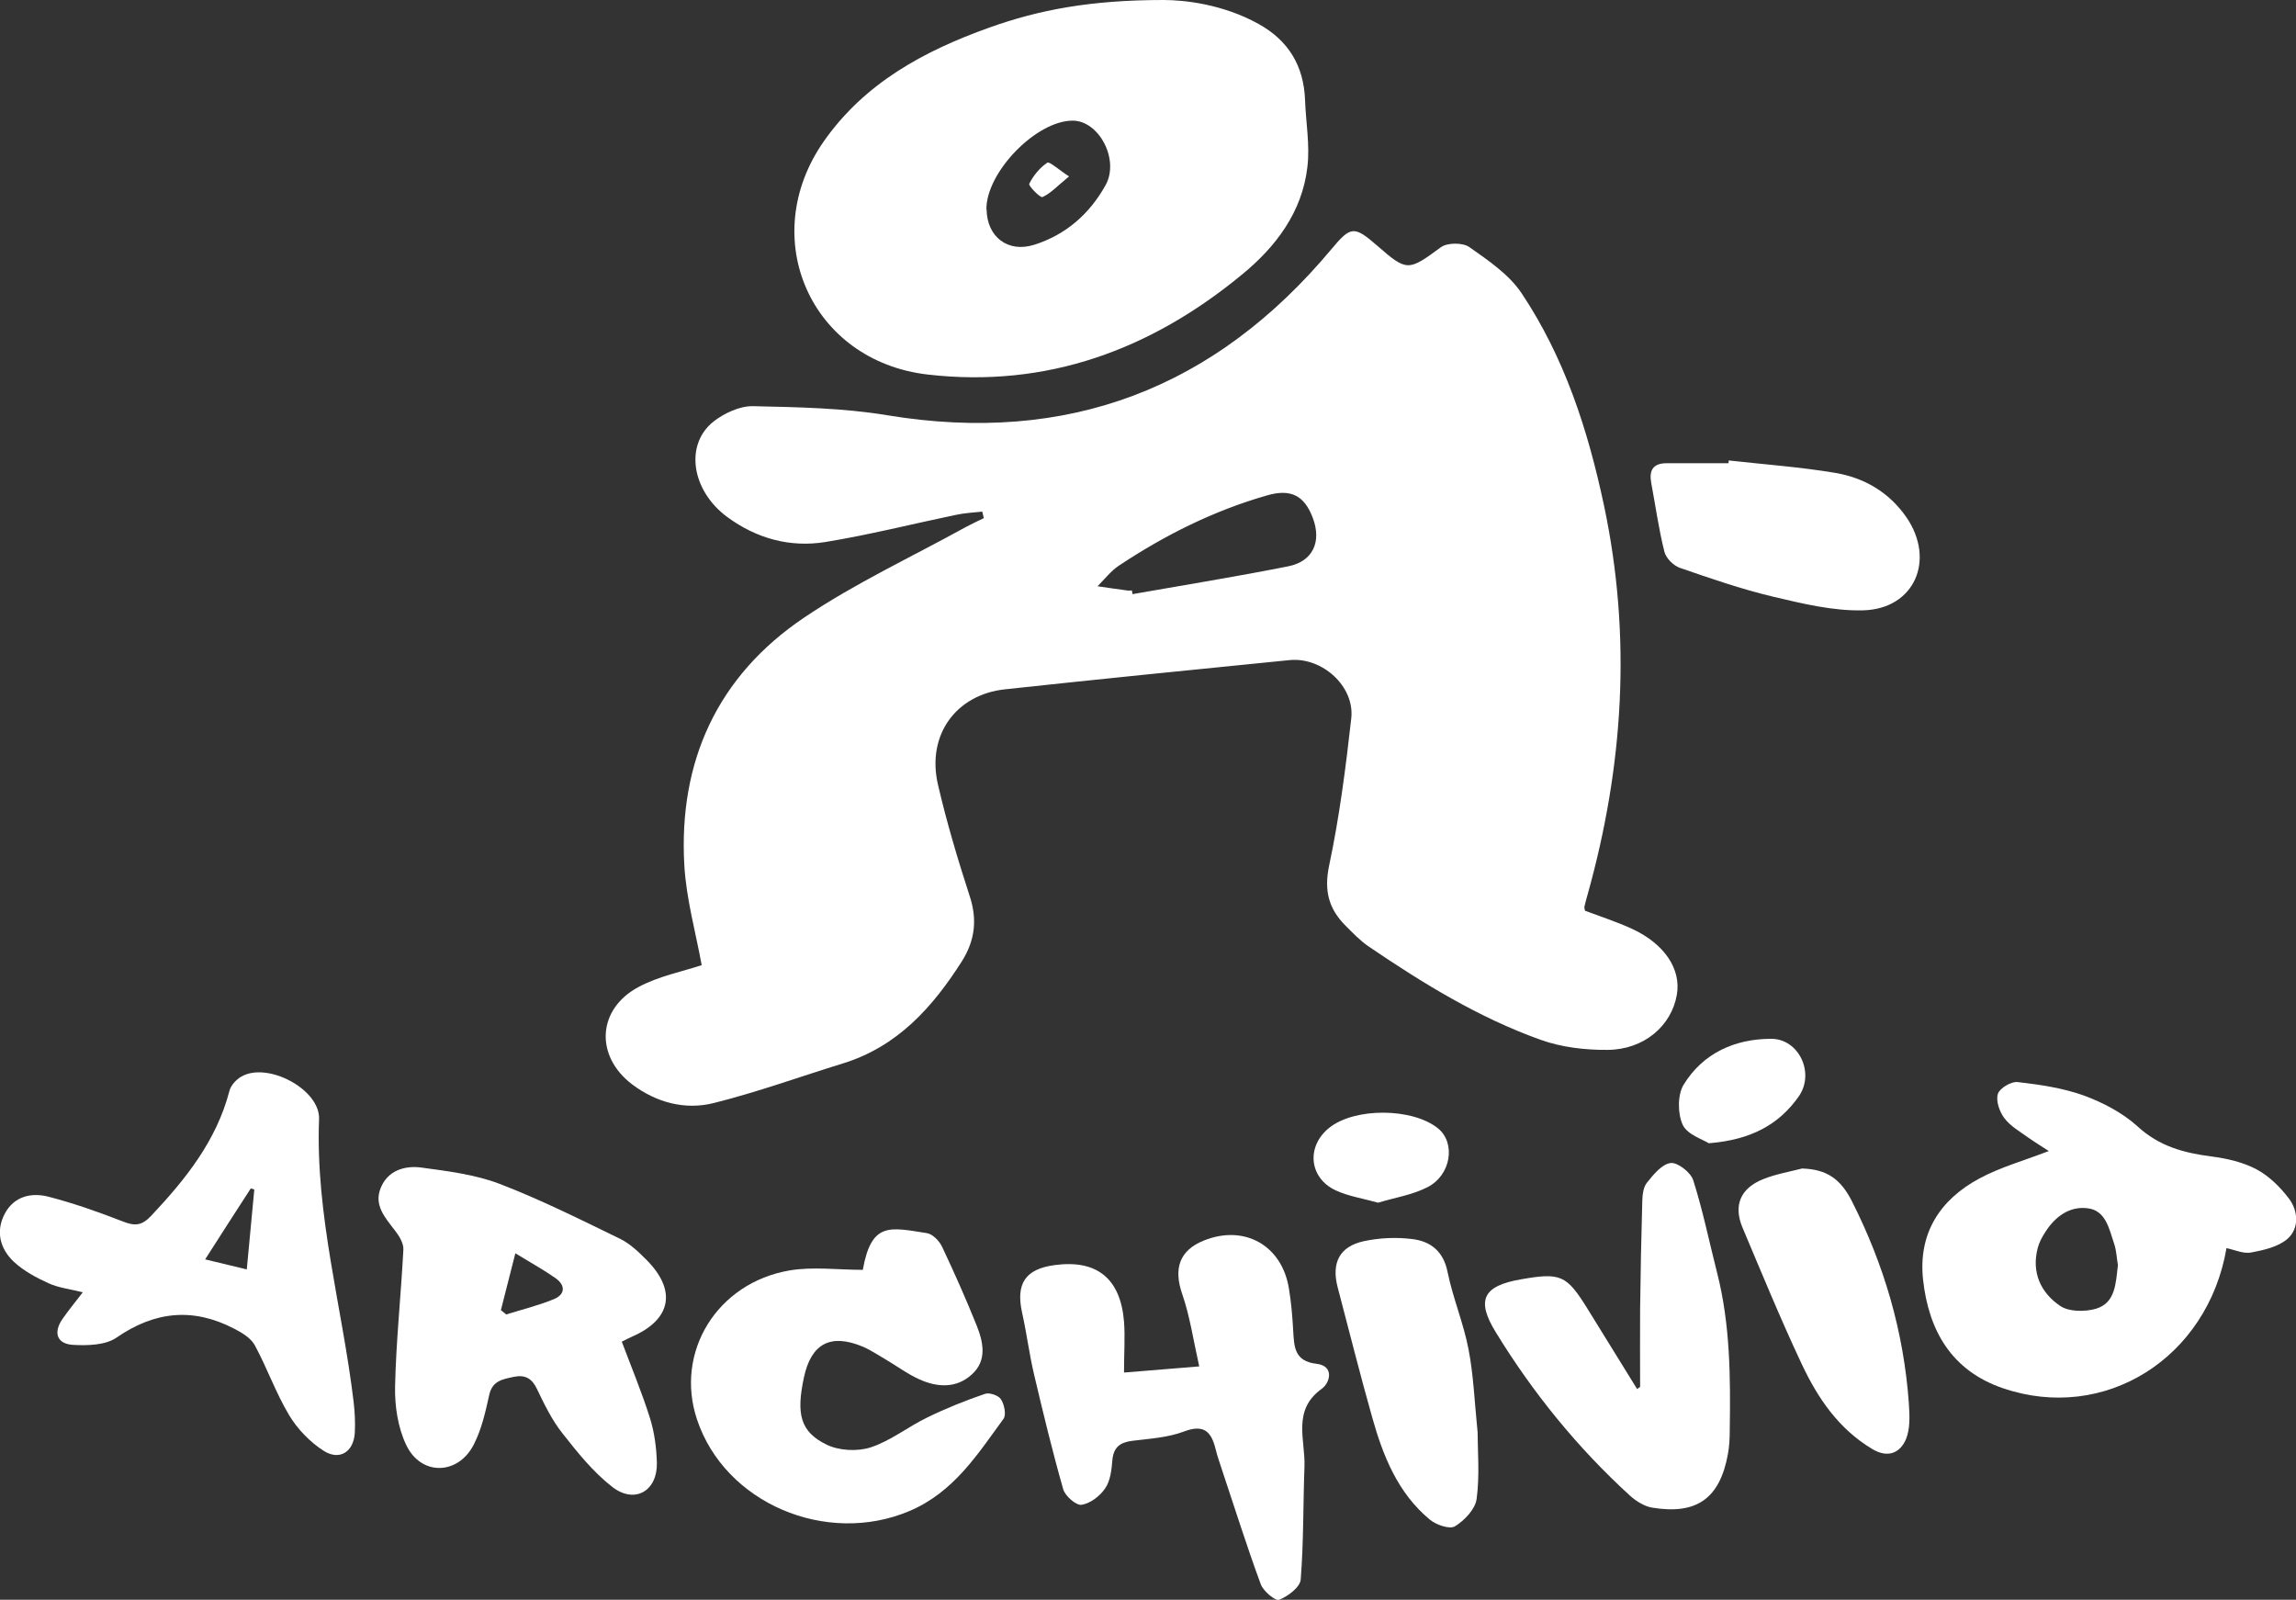 <svg xmlns="http://www.w3.org/2000/svg" id="Layer_2" data-name="Layer 2" viewBox="0 0 116.29 81.02"><rect x="0" y="0" width="116.29" height="81.02" fill="#333333" stroke="none"/><defs><style>      .cls-1 {        fill: #fff;        stroke-width: 0px;      }    </style></defs><g id="Layer_1-2" data-name="Layer 1"><g><path class="cls-1" d="M57.33,29.9c.01.06.02.12.03.19,2.63-.46,5.27-.89,7.89-1.41,1.25-.25,1.69-1.24,1.25-2.43-.43-1.16-1.12-1.51-2.33-1.16-2.69.77-5.17,2.01-7.49,3.55-.41.27-.73.69-1.09,1.05.52.08,1.03.15,1.55.22.06,0,.13,0,.2-.01M80.27,46.12c.78.29,1.6.56,2.37.91,1.66.76,2.52,2.05,2.29,3.35-.27,1.57-1.66,2.78-3.51,2.79-1.13.01-2.33-.13-3.39-.51-3.13-1.12-5.96-2.86-8.7-4.72-.43-.29-.81-.69-1.18-1.06-.85-.85-1.1-1.77-.83-3.05.52-2.45.84-4.95,1.12-7.45.18-1.62-1.47-3.11-3.12-2.95-4.81.48-9.61.96-14.42,1.48-2.5.27-3.98,2.34-3.39,4.84.44,1.9,1,3.77,1.6,5.62.4,1.2.27,2.26-.39,3.31-1.49,2.34-3.27,4.33-6.04,5.18-2.17.67-4.32,1.45-6.52,2-1.46.37-2.91-.02-4.14-.94-1.91-1.45-1.77-3.84.35-4.95,1-.53,2.16-.76,3.17-1.09-.3-1.65-.78-3.34-.88-5.06-.3-5.26,1.68-9.58,6.05-12.53,2.59-1.75,5.46-3.08,8.21-4.6.3-.16.6-.3.91-.45-.03-.11-.05-.22-.08-.33-.45.05-.91.07-1.36.17-2.2.46-4.38,1.01-6.59,1.37-1.79.29-3.49-.18-4.97-1.27-1.81-1.34-2.17-3.67-.68-4.84.54-.42,1.32-.78,1.98-.77,2.27.05,4.57.09,6.81.46,9.15,1.51,16.61-1.36,22.51-8.43.96-1.15,1.14-1.17,2.29-.17,1.53,1.34,1.59,1.3,3.24.09.33-.24,1.12-.24,1.45,0,.95.67,1.99,1.37,2.63,2.32,2.18,3.26,3.37,6.94,4.18,10.76,1.41,6.65.99,13.22-.84,19.74-.05.19-.11.38-.15.57-.01.06.01.13.03.23"></path><path class="cls-1" d="M49.97,10.61c.02,1.39,1.08,2.2,2.4,1.79,1.62-.51,2.82-1.57,3.63-3.03.71-1.29-.34-3.26-1.67-3.26-1.85,0-4.39,2.62-4.37,4.5M58.94,0c1.04,0,3,.21,4.8,1.21,1.52.84,2.3,2.13,2.36,3.87.04,1.12.25,2.26.12,3.36-.26,2.3-1.6,4.06-3.32,5.47-4.61,3.8-9.87,5.75-15.9,5.06-5.93-.68-8.7-6.92-5.27-11.82,2.07-2.95,5.07-4.57,8.37-5.75C52.64.49,55.26,0,58.94,0"></path><path class="cls-1" d="M107.27,64.07c-.06-.33-.07-.74-.2-1.11-.25-.74-.42-1.67-1.35-1.77-.92-.11-1.64.44-2.13,1.21-.16.25-.31.52-.38.8-.33,1.25.16,2.28,1.14,2.94.44.3,1.26.3,1.81.14.99-.3,1-1.28,1.11-2.21M103.78,58.3c-.35-.23-.7-.44-1.04-.68-.43-.31-.91-.58-1.22-.99-.25-.33-.44-.88-.33-1.23.09-.29.68-.64,1-.6,1.13.13,2.29.3,3.35.68.98.36,1.97.88,2.73,1.57,1.1,1.01,2.35,1.34,3.75,1.52.78.1,1.59.29,2.27.65.64.34,1.21.91,1.65,1.49.46.62.52,1.49-.07,2.02-.46.41-1.2.58-1.84.7-.39.08-.84-.13-1.26-.22-.96,5.58-6.18,8.86-11.34,7.09-2.59-.89-3.75-2.92-4.03-5.5-.25-2.34.86-4.05,2.86-5.12,1.06-.57,2.25-.9,3.52-1.39"></path><path class="cls-1" d="M26.1,63.48c-.28,1.11-.51,1.99-.73,2.87.09.07.18.15.27.22.8-.25,1.62-.45,2.4-.77.58-.23.62-.69.11-1.06-.58-.41-1.2-.75-2.05-1.27M31.49,67.94c.5,1.33,1.03,2.6,1.44,3.91.22.71.32,1.49.34,2.24.03,1.42-1.12,2.09-2.25,1.22-.97-.75-1.77-1.75-2.54-2.73-.53-.67-.91-1.46-1.28-2.23-.26-.55-.61-.74-1.18-.62-.55.12-1.08.19-1.24.91-.19.86-.39,1.76-.79,2.53-.8,1.55-2.68,1.58-3.42,0-.42-.88-.58-1.97-.56-2.95.05-2.31.3-4.62.42-6.93.02-.33-.22-.71-.44-.99-.49-.64-1.06-1.27-.71-2.13.36-.9,1.22-1.15,2.06-1.04,1.33.18,2.71.35,3.95.82,2.09.8,4.1,1.81,6.12,2.79.49.24.92.65,1.31,1.04,1.57,1.56,1.29,3.04-.7,3.91-.18.08-.35.17-.53.26"></path><path class="cls-1" d="M12.5,64.28c.13-1.42.26-2.73.38-4.04-.06-.02-.12-.04-.18-.05-.75,1.16-1.5,2.32-2.31,3.59.75.18,1.37.33,2.12.51M4.2,65.45c-.67-.17-1.24-.23-1.74-.46-.62-.28-1.25-.62-1.75-1.08-.71-.66-.94-1.55-.47-2.44.47-.89,1.35-1.09,2.23-.86,1.27.33,2.52.77,3.75,1.25.61.24.96.22,1.44-.29,1.74-1.85,3.3-3.79,3.96-6.32.07-.28.34-.58.61-.73,1.32-.76,3.99.65,3.93,2.16-.19,4.87,1.18,9.54,1.75,14.31.06.52.09,1.06.06,1.58-.06.95-.76,1.42-1.57.91-.69-.44-1.33-1.1-1.75-1.8-.68-1.13-1.12-2.4-1.75-3.56-.2-.36-.65-.63-1.04-.83-2.08-1.08-4.02-.89-5.97.46-.56.38-1.46.4-2.19.36-.83-.05-1.01-.63-.53-1.32.3-.43.63-.83,1.02-1.34"></path><path class="cls-1" d="M56.96,69.51c1.3-.11,2.4-.2,3.78-.31-.3-1.33-.47-2.53-.86-3.66-.45-1.29-.15-2.22,1.11-2.72,2.03-.81,3.93.24,4.29,2.42.12.72.18,1.44.22,2.17.05.81.06,1.53,1.19,1.66.91.11.67.97.26,1.26-1.52,1.09-.83,2.59-.88,3.94-.07,1.91-.04,3.82-.19,5.72-.03.39-.64.85-1.09,1.03-.18.08-.8-.43-.93-.78-.7-1.89-1.3-3.81-1.94-5.72-.12-.38-.26-.75-.35-1.13-.22-.88-.58-1.28-1.61-.89-.82.31-1.74.36-2.62.47-.62.08-.94.33-1,.98-.04.49-.1,1.04-.36,1.42-.26.39-.75.77-1.2.84-.27.04-.83-.44-.93-.79-.55-1.93-1.02-3.88-1.48-5.83-.24-1.02-.37-2.07-.6-3.1-.33-1.48.16-2.22,1.64-2.42,2.14-.29,3.34.67,3.52,2.86.06.78,0,1.58,0,2.57"></path><path class="cls-1" d="M43.7,64.31c.44-2.45,1.37-2.15,3.24-1.86.29.04.63.39.77.68.62,1.31,1.21,2.64,1.75,3.98.34.85.55,1.78-.23,2.49-.79.73-1.77.67-2.7.24-.57-.26-1.08-.64-1.62-.96-.4-.23-.79-.5-1.21-.68-1.63-.68-2.61-.16-2.98,1.55-.4,1.86-.19,2.76,1.14,3.41.63.31,1.57.36,2.24.14,1.01-.33,1.9-1.05,2.88-1.52.94-.46,1.92-.85,2.91-1.19.22-.08.69.08.81.28.17.26.27.78.13.98-1.33,1.82-2.53,3.73-4.78,4.68-4.2,1.77-9.34-.4-10.75-4.65-1.13-3.4,1.01-6.91,4.69-7.54,1.18-.2,2.43-.03,3.71-.03"></path><path class="cls-1" d="M83.07,70.24c0-1.32-.01-2.63,0-3.95.02-1.82.06-3.64.11-5.46.01-.32.05-.71.24-.94.33-.41.76-.94,1.2-.99.35-.04,1.01.47,1.14.87.49,1.54.81,3.12,1.21,4.69.67,2.63.68,5.3.64,7.98,0,.4-.02.8-.09,1.19-.41,2.26-1.58,3.1-3.86,2.72-.39-.07-.8-.33-1.11-.61-2.66-2.43-4.91-5.2-6.79-8.27-1.01-1.64-.64-2.35,1.28-2.68,1.99-.35,2.3-.22,3.34,1.45.85,1.37,1.69,2.74,2.54,4.11.05-.04.1-.08.15-.11"></path><path class="cls-1" d="M87.56,23.32c1.8.2,3.61.33,5.4.63,1.47.25,2.72.98,3.6,2.25,1.48,2.16.41,4.64-2.19,4.71-1.52.04-3.07-.34-4.56-.69-1.6-.38-3.16-.92-4.72-1.46-.33-.11-.71-.49-.79-.82-.29-1.15-.45-2.33-.67-3.5-.11-.61.09-.97.75-.98,1.06,0,2.12,0,3.17,0,0-.05,0-.1.01-.15"></path><path class="cls-1" d="M91.3,59.18c1.21.04,1.92.52,2.49,1.64,1.64,3.24,2.63,6.62,2.89,10.23.04.62.08,1.31-.15,1.85-.3.69-.92.96-1.71.48-1.7-1.02-2.75-2.57-3.56-4.29-1.07-2.27-2.02-4.59-3-6.91-.48-1.13-.11-2.01,1.06-2.47.63-.25,1.32-.37,1.99-.54"></path><path class="cls-1" d="M74.84,72.55c0,.94.11,2.17-.05,3.36-.07.52-.61,1.09-1.1,1.39-.26.16-.95-.07-1.27-.34-1.62-1.34-2.37-3.22-2.92-5.18-.62-2.19-1.17-4.39-1.75-6.59-.32-1.23.09-2.06,1.32-2.33.79-.17,1.64-.21,2.45-.11.93.11,1.59.61,1.8,1.68.27,1.32.81,2.59,1.06,3.91.25,1.29.3,2.62.46,4.21"></path><path class="cls-1" d="M86.55,57.9c-.29-.19-1.08-.43-1.32-.93-.26-.56-.27-1.51.04-2.03.98-1.6,2.59-2.33,4.44-2.33,1.4,0,2.22,1.73,1.4,2.91-1,1.43-2.42,2.21-4.57,2.38"></path><path class="cls-1" d="M69.8,60.91c-.79-.22-1.52-.33-2.16-.63-1.35-.64-1.48-2.23-.32-3.16,1.29-1.04,4.23-1.02,5.52.03.9.74.66,2.37-.55,2.98-.77.39-1.67.53-2.49.78"></path><path class="cls-1" d="M54.14,8.94c-.59.48-.92.85-1.34,1.04-.11.05-.72-.57-.67-.67.2-.41.53-.81.91-1.07.11-.08.56.34,1.1.69"></path></g></g></svg>